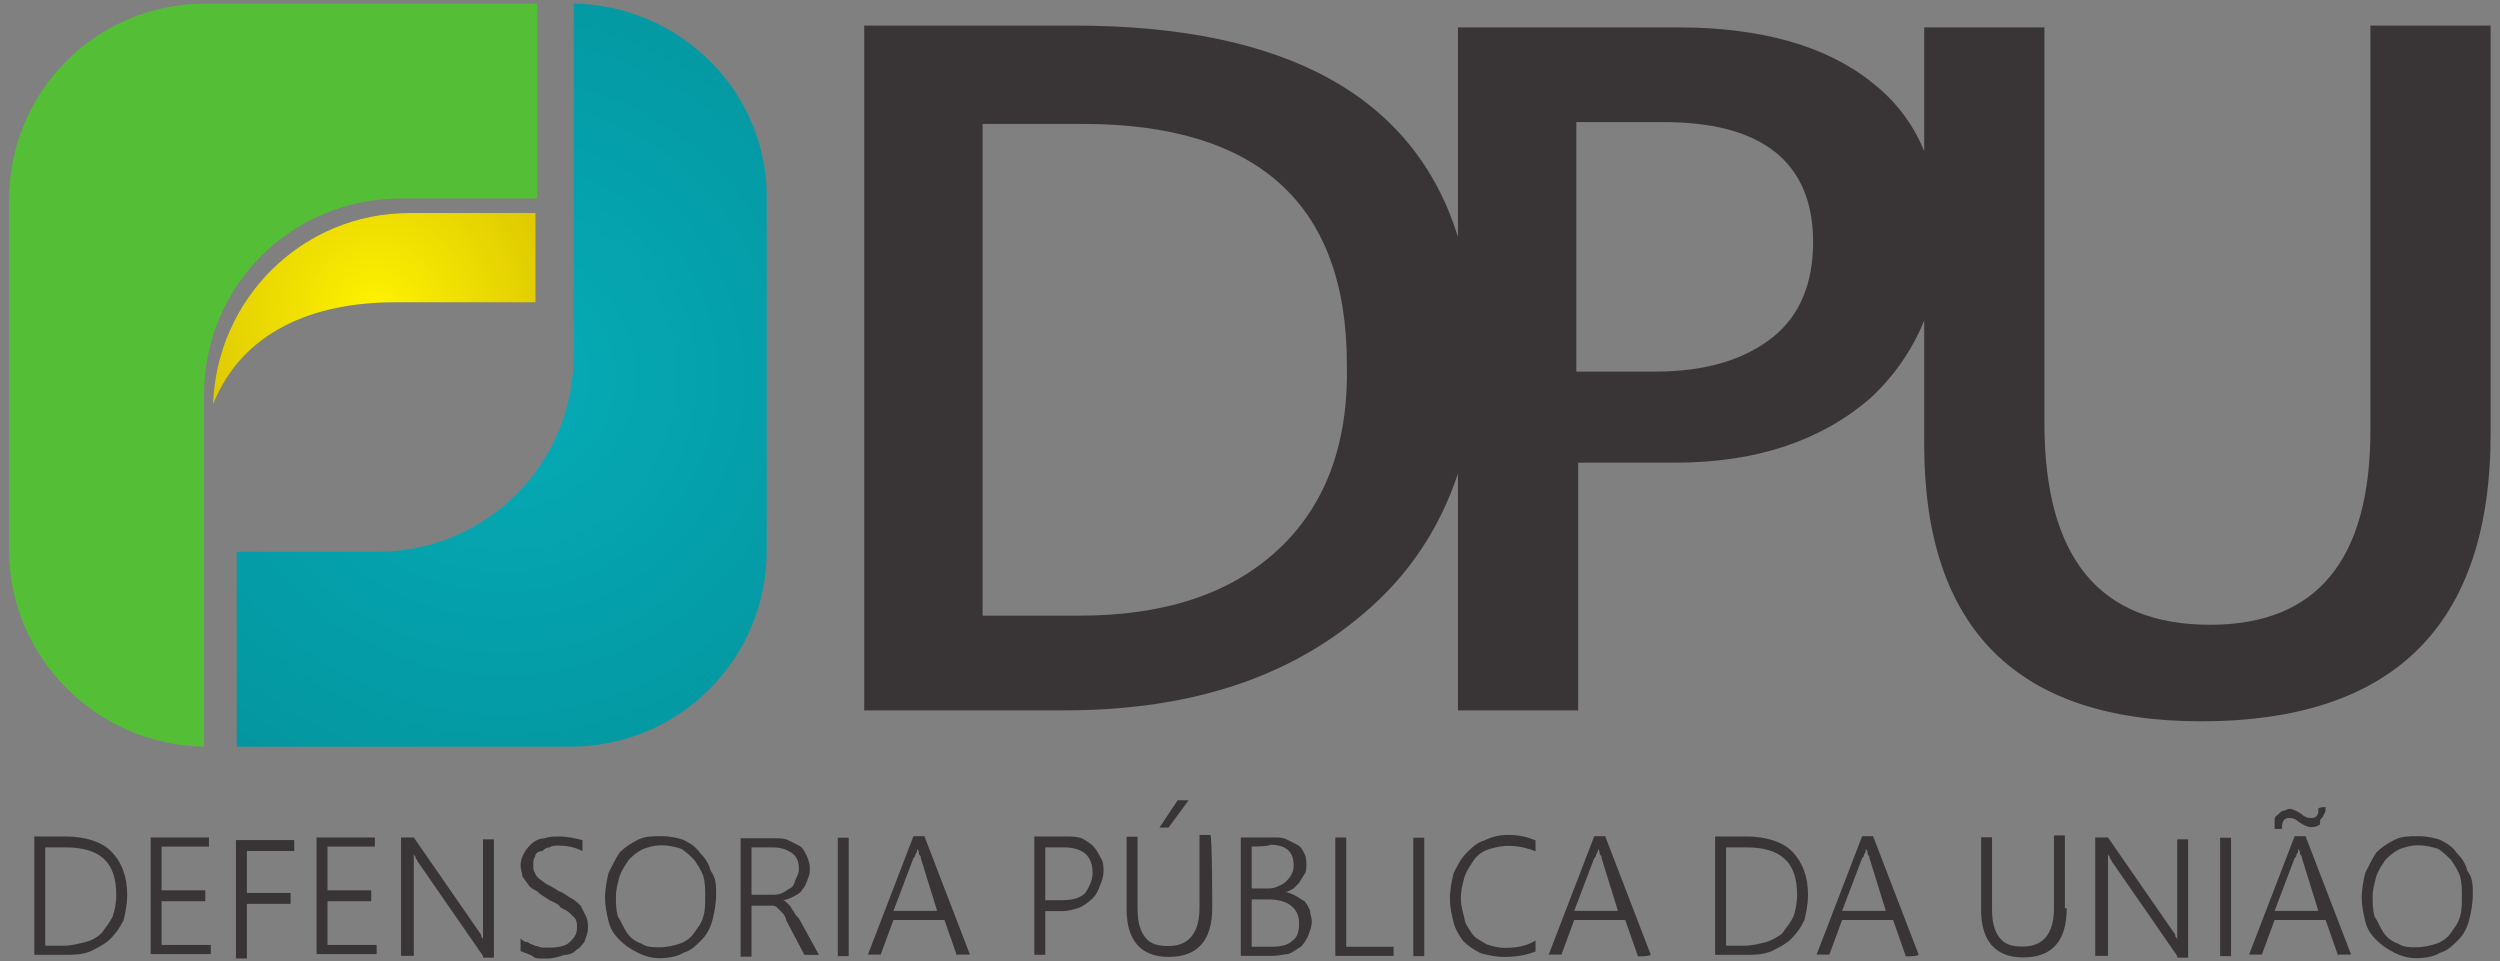 <?xml version="1.0" encoding="utf-8"?>
<!-- Generator: Adobe Illustrator 23.0.2, SVG Export Plug-In . SVG Version: 6.00 Build 0)  -->
<svg version="1.1"
	 id="svg2" inkscape:version="0.91 r13725" sodipodi:docname="instituicao-dpu.svg" xmlns:cc="http://creativecommons.org/ns#" xmlns:dc="http://purl.org/dc/elements/1.1/" xmlns:inkscape="http://www.inkscape.org/namespaces/inkscape" xmlns:rdf="http://www.w3.org/1999/02/22-rdf-syntax-ns#" xmlns:sodipodi="http://sodipodi.sourceforge.net/DTD/sodipodi-0.dtd" xmlns:svg="http://www.w3.org/2000/svg"
	 xmlns="http://www.w3.org/2000/svg" xmlns:xlink="http://www.w3.org/1999/xlink" x="0px" y="0px" viewBox="0 0 435 167.3"
	 style="enable-background:new 0 0 435 167.3;" xml:space="preserve">
<rect x="0" y="0" width="435" height="167.3" fill="#808080" stroke="none"/>
<style type="text/css">
	.st0{clip-path:url(#SVGID_2_);}
	.st1{fill-rule:evenodd;clip-rule:evenodd;fill:url(#path4192_1_);}
	.st2{clip-path:url(#SVGID_4_);}
	.st3{fill:#393536;}
	.st4{clip-path:url(#SVGID_6_);}
	.st5{fill-rule:evenodd;clip-rule:evenodd;fill:url(#path4314_1_);}
	.st6{clip-path:url(#SVGID_8_);}
	.st7{fill-rule:evenodd;clip-rule:evenodd;fill:url(#path4336_1_);}
</style>
<sodipodi:namedview  bordercolor="#666666" borderopacity="1" fit-margin-bottom="0" fit-margin-left="0" fit-margin-right="0" fit-margin-top="0" gridtolerance="10" guidetolerance="10" id="namedview46" inkscape:bbox-nodes="true" inkscape:bbox-paths="true" inkscape:current-layer="svg2" inkscape:cx="252.1942" inkscape:cy="-5.1092282" inkscape:pageopacity="0" inkscape:pageshadow="2" inkscape:snap-bbox="true" inkscape:snap-bbox-edge-midpoints="true" inkscape:snap-bbox-midpoints="true" inkscape:window-height="756" inkscape:window-maximized="0" inkscape:window-width="1280" inkscape:window-x="0" inkscape:window-y="0" inkscape:zoom="0.16" objecttolerance="10" pagecolor="#ffffff" showgrid="false">
	</sodipodi:namedview>
<g id="g4172" transform="matrix(3.169,0,0,-3.169,0,166.046)" inkscape:label="logo_dpu_aplicacao">
	<g id="g4174">
		<g>
			<defs>
				<path id="SVGID_1_" d="M31.5,52.2c0,0,0-0.1,0-0.1l0,0V32.9c0-6-4.8-10.8-10.8-10.8l0,0H13V11.4h18.3c6,0,10.8,4.8,10.8,10.8
					l0,0v19.2C42.2,47.3,37.4,52.1,31.5,52.2L31.5,52.2z"/>
			</defs>
			<clipPath id="SVGID_2_">
				<use xlink:href="#SVGID_1_"  style="overflow:visible;"/>
			</clipPath>
			<g id="g4176" class="st0">
				<g id="g4182">
					<g id="g4184">
						
							<radialGradient id="path4192_1_" cx="-13.573" cy="-94.619" r="1" gradientTransform="matrix(110.641 0 0 -110.641 1529.324 -10436.957)" gradientUnits="userSpaceOnUse">
							<stop  offset="0" style="stop-color:#05ACB7"/>
							<stop  offset="1" style="stop-color:#004B50"/>
						</radialGradient>
						<path id="path4192" inkscape:connector-curvature="0" class="st1" d="M31.5,52.2c0,0,0-0.1,0-0.1l0,0V32.9
							c0-6-4.8-10.8-10.8-10.8l0,0H13V11.4h18.3c6,0,10.8,4.8,10.8,10.8l0,0v19.2C42.2,47.3,37.4,52.1,31.5,52.2L31.5,52.2z"/>
					</g>
				</g>
			</g>
		</g>
	</g>
	<g id="g4194">
		<g>
			<defs>
				<rect id="SVGID_3_" x="-147.3" y="-57" width="431.8" height="166"/>
			</defs>
			<clipPath id="SVGID_4_">
				<use xlink:href="#SVGID_3_"  style="overflow:visible;"/>
			</clipPath>
			<g id="g4196" class="st2">
				<g id="g4202" transform="translate(96.852,34.093)">
					<path id="path4204" inkscape:connector-curvature="0" class="st3" d="M0.5-0.2C-1-1.4-3.1-2.1-6-2.1h-4.3v13.7h4.8
						c5.4,0,8.2-2.2,8.2-6.6C2.7,2.8,2,1,0.5-0.2 M-26.7-11.9c-2.6-2.4-6.2-3.6-10.9-3.6h-5.3v27h5.5c9.6,0,14.5-4.4,14.5-13.2
						C-22.8-6.1-24.1-9.5-26.7-11.9 M33.3,16.8V-5.3c0-7.1-2.9-10.7-8.8-10.7c-6.1,0-9.1,3.7-9.1,11.1v21.7H8.8V10
						c-0.6,1.5-1.6,2.8-2.9,3.8c-2.5,2-6.1,3-10.6,3h-12.1V5.3c-2.4,7.7-9.4,11.6-21.1,11.6h-11.5v-37.6h11c6.9,0,12.3,1.8,16.4,5.3
						c2.5,2.1,4.2,4.7,5.2,7.7v-13h6.6v13.6h5.3c4.5,0,8,1.2,10.7,3.5C7.1-2.4,8.1-1,8.8,0.7v-6.8c0-10.1,5.1-15.2,15.2-15.2
						c10.6,0,15.9,5.3,15.9,15.8v22.4H33.3z"/>
				</g>
				<g id="g4206" transform="translate(1.984,6.07)">
					<path id="path4208" inkscape:connector-curvature="0" class="st3" d="M0.5-0.2v-5.4h1c0.4,0,0.8,0.1,1.2,0.2
						c0.4,0.1,0.7,0.3,0.9,0.5C3.8-4.6,4-4.4,4.2-4c0.1,0.3,0.2,0.7,0.2,1.2c0,1.8-0.9,2.6-2.8,2.6H0.5z M-0.1-6.1v6.5h1.7
						c1.1,0,2-0.3,2.5-0.8C4.7-1,5-1.8,5-2.8c0-0.5-0.1-1-0.2-1.4C4.6-4.6,4.4-4.9,4.1-5.2C3.8-5.5,3.4-5.7,3-5.9
						C2.5-6.1,2.1-6.1,1.5-6.1H-0.1z"/>
				</g>
				<g id="g4210" transform="translate(7.773,0.113)">
					<path id="path4212" inkscape:connector-curvature="0" class="st3" d="M0.5-0.2v6.5h3.2V5.8H1.1V3.4h2.4V2.8H1.1V0.4h2.7v-0.5
						H0.5z"/>
				</g>
				<g id="g4214" transform="translate(13.055,6.07)">
					<path id="path4216" inkscape:connector-curvature="0" class="st3" d="M0.5-0.2v-2.5h2.4v-0.6H0.5v-3h-0.6v6.5h3.2v-0.6H0.5z"/>
				</g>
				<g id="g4218" transform="translate(16.882,0.113)">
					<path id="path4220" inkscape:connector-curvature="0" class="st3" d="M0.5-0.2v6.5h3.2V5.8H1.1V3.4h2.4V2.8H1.1V0.4h2.7v-0.5
						H0.5z"/>
				</g>
				<g id="g4222" transform="translate(26.02,0.113)">
					<path id="path4224" inkscape:connector-curvature="0" class="st3" d="M0.5-0.2L-3.1,5c0,0.1-0.1,0.1-0.1,0.2
						c0,0.1-0.1,0.1-0.1,0.2h0c0-0.1,0-0.1,0-0.2c0-0.1,0-0.2,0-0.4v-5H-4v6.5h0.7l3.6-5.2C0.3,1.1,0.4,1,0.4,0.9
						c0-0.1,0.1-0.1,0.1-0.2h0c0,0.1,0,0.2,0,0.3c0,0.1,0,0.3,0,0.4v4.8h0.6v-6.5H0.5z"/>
				</g>
				<g id="g4226" transform="translate(28.082,1.067)">
					<path id="path4228" inkscape:connector-curvature="0" class="st3" d="M0.5-0.2c0.1-0.1,0.2-0.2,0.4-0.2C1-0.5,1.1-0.5,1.3-0.6
						c0.1,0,0.3-0.1,0.4-0.1c0.1,0,0.3,0,0.4,0c0.5,0,0.9,0.1,1.1,0.3C3.4-0.2,3.6,0,3.6,0.4c0,0.2,0,0.3-0.1,0.5
						C3.4,1,3.3,1.1,3.2,1.2C3.1,1.3,2.9,1.4,2.7,1.5C2.6,1.7,2.3,1.8,2.1,1.9C1.8,2.1,1.6,2.2,1.4,2.4C1.2,2.5,1,2.6,0.9,2.8
						C0.8,2.9,0.7,3.1,0.6,3.2C0.6,3.4,0.5,3.6,0.5,3.8c0,0.3,0.1,0.5,0.2,0.7C0.8,4.7,1,4.9,1.1,5s0.4,0.3,0.7,0.3
						c0.3,0.1,0.5,0.1,0.8,0.1c0.5,0,0.9-0.1,1.3-0.2V4.6C3.5,4.8,3.1,4.9,2.6,4.9c-0.2,0-0.4,0-0.5-0.1c-0.2,0-0.3-0.1-0.4-0.2
						C1.4,4.6,1.3,4.4,1.3,4.3C1.2,4.2,1.2,4,1.2,3.8c0-0.2,0-0.3,0.1-0.4c0-0.1,0.1-0.2,0.2-0.3c0.1-0.1,0.3-0.2,0.4-0.3
						c0.2-0.1,0.4-0.2,0.7-0.4c0.3-0.1,0.5-0.3,0.7-0.4c0.2-0.1,0.4-0.3,0.5-0.4C3.9,1.4,4,1.2,4.1,1c0.1-0.2,0.1-0.4,0.1-0.6
						c0-0.3-0.1-0.5-0.2-0.8C3.9-0.5,3.8-0.7,3.6-0.8C3.4-1,3.2-1.1,2.9-1.1C2.6-1.2,2.3-1.3,2-1.3c-0.1,0-0.2,0-0.4,0
						c-0.1,0-0.3,0-0.4,0.1C1.1-1.1,1-1.1,0.8-1C0.7-1,0.6-0.9,0.5-0.9V-0.2z"/>
				</g>
				<g id="g4230" transform="translate(35.82,6.185)">
					<path id="path4232" inkscape:connector-curvature="0" class="st3" d="M0.5-0.2c-0.4,0-0.7-0.1-1-0.2C-0.9-0.6-1.1-0.8-1.3-1
						c-0.2-0.3-0.4-0.6-0.5-0.9C-1.9-2.3-2-2.6-2-3c0-0.4,0-0.7,0.1-1.1C-1.7-4.4-1.6-4.7-1.4-5c0.2-0.3,0.5-0.5,0.8-0.6
						C-0.3-5.8,0-5.8,0.4-5.8c0.4,0,0.8,0.1,1.1,0.2C1.8-5.5,2.1-5.3,2.3-5c0.2,0.3,0.4,0.5,0.5,0.9C2.9-3.8,2.9-3.4,2.9-3
						c0,0.4,0,0.7-0.1,1.1C2.7-1.6,2.5-1.3,2.3-1C2.1-0.8,1.9-0.6,1.6-0.4C1.3-0.3,0.9-0.2,0.5-0.2 M0.4-6.4C0-6.4-0.4-6.3-0.8-6.1
						c-0.4,0.2-0.7,0.4-1,0.7c-0.3,0.3-0.5,0.6-0.6,1C-2.5-4-2.6-3.5-2.6-3.1c0,0.5,0.1,1,0.2,1.4C-2.2-1.3-2-0.9-1.8-0.6
						c0.3,0.3,0.6,0.5,1,0.7c0.4,0.2,0.8,0.2,1.3,0.2c0.5,0,0.9-0.1,1.2-0.2c0.4-0.2,0.7-0.4,0.9-0.7c0.3-0.3,0.5-0.6,0.6-1
						C3.5-2,3.5-2.4,3.5-2.9c0-0.5-0.1-1-0.2-1.4C3.2-4.7,3-5.1,2.7-5.4c-0.3-0.3-0.6-0.6-1-0.7C1.4-6.3,0.9-6.4,0.4-6.4"/>
				</g>
				<g id="g4234" transform="translate(40.765,6.07)">
					<path id="path4236" inkscape:connector-curvature="0" class="st3" d="M0.5-0.2v-2.6h1.1c0.2,0,0.4,0,0.6,0.1
						c0.2,0.1,0.3,0.2,0.5,0.3C2.8-2.3,2.9-2.1,2.9-2C3-1.8,3.1-1.6,3.1-1.4c0,0.4-0.1,0.7-0.4,0.9C2.4-0.3,2.1-0.2,1.6-0.2H0.5z
						 M3.4-6.1l-1,1.9C2.4-4.1,2.3-3.9,2.2-3.8C2.1-3.7,2-3.6,1.9-3.5C1.8-3.4,1.7-3.4,1.6-3.4c-0.1,0-0.2,0-0.4,0H0.5v-2.8h-0.6
						v6.5h1.9c0.2,0,0.5,0,0.7-0.1c0.2-0.1,0.4-0.2,0.6-0.3c0.2-0.1,0.3-0.3,0.4-0.5c0.1-0.2,0.2-0.5,0.2-0.7c0-0.2,0-0.4-0.1-0.6
						C3.5-2.2,3.4-2.4,3.3-2.5C3.2-2.7,3-2.8,2.8-2.9C2.6-3,2.4-3.1,2.2-3.1v0c0.1,0,0.2-0.1,0.2-0.1c0.1-0.1,0.1-0.1,0.2-0.2
						c0.1-0.1,0.1-0.2,0.2-0.3C2.9-3.9,3-4,3.1-4.1l1.1-2C4.1-6.1,3.4-6.1,3.4-6.1z"/>
				</g>
				<path id="path4238" inkscape:connector-curvature="0" class="st3" d="M46.6-0.1H46v6.5h0.6C46.6,6.4,46.6-0.1,46.6-0.1z"/>
				<g id="g4240" transform="translate(50.056,5.484)">
					<path id="path4242" inkscape:connector-curvature="0" class="st3" d="M0.5-0.2c0,0.1,0,0.1-0.1,0.2c0,0.1,0,0.2-0.1,0.3h0
						c0-0.1,0-0.2-0.1-0.3c0-0.1,0-0.1-0.1-0.2l-1.1-2.9h2.4L0.5-0.2z M2.5-5.6L1.8-3.6H-1l-0.7-1.9h-0.7l2.5,6.5h0.6l2.5-6.5H2.5z"
						/>
				</g>
				<g id="g4244" transform="translate(56.892,6.07)">
					<path id="path4246" inkscape:connector-curvature="0" class="st3" d="M0.5-0.2v-2.9h0.9c0.6,0,1,0.1,1.3,0.4
						C2.9-2.4,3.1-2,3.1-1.6c0,0.9-0.5,1.4-1.6,1.4H0.5z M0.5-3.6v-2.5h-0.6v6.5h1.7c0.3,0,0.6,0,0.9-0.1C2.7,0.2,3,0,3.1-0.1
						c0.2-0.2,0.3-0.4,0.4-0.6C3.7-1,3.7-1.2,3.7-1.5c0-0.3-0.1-0.6-0.2-0.8C3.4-2.6,3.3-2.8,3.1-3C2.9-3.2,2.6-3.4,2.4-3.5
						c-0.3-0.1-0.6-0.2-1-0.2H0.5z"/>
				</g>
				<g id="g4248" transform="translate(63.66,7.155)">
					<path id="path4250" inkscape:connector-curvature="0" class="st3" d="M0.5-0.2H0l1,1.5h0.6L0.5-0.2z M2.9-4.6
						c0-1.8-0.8-2.7-2.4-2.7c-1.5,0-2.3,0.9-2.3,2.6v4h0.6v-3.9c0-0.7,0.1-1.2,0.4-1.6c0.3-0.4,0.7-0.5,1.3-0.5
						c1.1,0,1.7,0.7,1.7,2.1v4h0.6C2.9-0.7,2.9-4.6,2.9-4.6z"/>
				</g>
				<g id="g4252" transform="translate(68.228,3.215)">
					<path id="path4254" inkscape:connector-curvature="0" class="st3" d="M0.5-0.2v-2.6h1.1c0.5,0,0.9,0.1,1.1,0.3
						c0.3,0.2,0.4,0.5,0.4,1c0,0.8-0.6,1.3-1.7,1.3H0.5z M0.5,2.7V0.4h0.8c0.2,0,0.4,0,0.6,0.1c0.2,0.1,0.3,0.1,0.5,0.3
						c0.1,0.1,0.2,0.2,0.3,0.4c0.1,0.2,0.1,0.3,0.1,0.5c0,0.7-0.4,1.1-1.3,1.1C1.5,2.7,0.5,2.7,0.5,2.7z M-0.1-3.3v6.5h1.8
						c0.3,0,0.5,0,0.7-0.1C2.6,3,2.8,2.9,3,2.8c0.2-0.1,0.3-0.3,0.4-0.5c0.1-0.2,0.1-0.4,0.1-0.6c0-0.2,0-0.4-0.1-0.5
						C3.3,1,3.2,0.9,3.1,0.7C3,0.6,2.9,0.5,2.8,0.4C2.6,0.3,2.5,0.2,2.3,0.2v0c0.2,0,0.4-0.1,0.6-0.2c0.2-0.1,0.3-0.2,0.5-0.3
						c0.1-0.1,0.2-0.3,0.3-0.5C3.7-1,3.8-1.2,3.8-1.4c0-0.3-0.1-0.5-0.2-0.8C3.5-2.4,3.4-2.6,3.2-2.8C3-2.9,2.8-3.1,2.5-3.2
						C2.3-3.2,2-3.3,1.7-3.3C1.7-3.3-0.1-3.3-0.1-3.3z"/>
				</g>
				<g id="g4256" transform="translate(72.818,0.113)">
					<path id="path4258" inkscape:connector-curvature="0" class="st3" d="M0.5-0.2v6.5h0.6v-6h2.6l0-0.5H0.5z"/>
				</g>
				<path id="path4260" inkscape:connector-curvature="0" class="st3" d="M78.2-0.1h-0.6v6.5h0.6C78.2,6.4,78.2-0.1,78.2-0.1z"/>
				<g id="g4262" transform="translate(83.812,0.354)">
					<path id="path4264" inkscape:connector-curvature="0" class="st3" d="M0.5-0.2C0-0.4-0.6-0.5-1.2-0.5c-0.5,0-0.9,0.1-1.3,0.2
						c-0.4,0.2-0.7,0.4-1,0.7C-3.7,0.7-3.9,1-4,1.4c-0.1,0.4-0.2,0.8-0.2,1.3c0,0.5,0.1,1,0.2,1.4c0.2,0.4,0.4,0.8,0.7,1.1
						c0.3,0.3,0.6,0.6,1,0.7C-1.9,6.1-1.5,6.2-1,6.2c0.6,0,1-0.1,1.5-0.3l0-0.6C0,5.5-0.5,5.6-1,5.6c-0.4,0-0.8-0.1-1.1-0.2
						c-0.3-0.1-0.6-0.3-0.8-0.6c-0.2-0.3-0.4-0.6-0.5-0.9c-0.1-0.4-0.2-0.7-0.2-1.2c0-0.4,0.1-0.7,0.2-1.1C-3.4,1.4-3.2,1.1-3,0.8
						c0.2-0.3,0.5-0.4,0.8-0.6C-1.9,0.1-1.6,0-1.2,0C-0.5,0,0,0.1,0.5,0.4L0.5-0.2z"/>
				</g>
				<g id="g4266" transform="translate(87.436,5.484)">
					<path id="path4268" inkscape:connector-curvature="0" class="st3" d="M0.5-0.2c0,0.1,0,0.1-0.1,0.2c0,0.1,0,0.2-0.1,0.3h0
						c0-0.1,0-0.2-0.1-0.3c0-0.1,0-0.1-0.1-0.2l-1.1-2.9h2.4L0.5-0.2z M2.5-5.6L1.8-3.6H-1l-0.7-1.9h-0.7l2.5,6.5h0.6l2.5-6.5
						C3.2-5.6,2.5-5.6,2.5-5.6z"/>
				</g>
				<g id="g4270" transform="translate(94.273,6.07)">
					<path id="path4272" inkscape:connector-curvature="0" class="st3" d="M0.5-0.2v-5.4h1c0.4,0,0.8,0.1,1.2,0.2
						C3-5.3,3.4-5.1,3.6-4.9C3.8-4.6,4-4.4,4.2-4c0.1,0.3,0.2,0.7,0.2,1.2c0,1.8-0.9,2.6-2.8,2.6H0.5z M-0.1-6.1v6.5h1.7
						c1.1,0,2-0.3,2.5-0.8C4.7-1,5-1.8,5-2.8c0-0.5-0.1-1-0.2-1.4C4.6-4.6,4.4-4.9,4.1-5.2C3.8-5.5,3.4-5.7,3-5.9
						C2.5-6.1,2.1-6.1,1.5-6.1C1.5-6.1-0.1-6.1-0.1-6.1z"/>
				</g>
				<g id="g4274" transform="translate(102.145,5.484)">
					<path id="path4276" inkscape:connector-curvature="0" class="st3" d="M0.5-0.2c0,0.1,0,0.1-0.1,0.2c0,0.1,0,0.2-0.1,0.3h0
						c0-0.1,0-0.2-0.1-0.3c0-0.1,0-0.1-0.1-0.2l-1.1-2.9h2.4L0.5-0.2z M2.5-5.6L1.8-3.6H-1l-0.7-1.9h-0.7l2.5,6.5h0.6l2.5-6.5
						C3.2-5.6,2.5-5.6,2.5-5.6z"/>
				</g>
				<g id="g4278" transform="translate(112.977,2.727)">
					<path id="path4280" inkscape:connector-curvature="0" class="st3" d="M0.5-0.2c0-1.8-0.8-2.7-2.4-2.7c-1.5,0-2.3,0.9-2.3,2.6v4
						h0.6v-3.9c0-0.7,0.1-1.2,0.4-1.6c0.3-0.4,0.7-0.5,1.3-0.5c1.1,0,1.7,0.7,1.7,2.1v4l0.6,0V-0.2z"/>
				</g>
				<g id="g4282" transform="translate(119.043,0.113)">
					<path id="path4284" inkscape:connector-curvature="0" class="st3" d="M0.5-0.2L-3.1,5c0,0.1-0.1,0.1-0.1,0.2
						c0,0.1-0.1,0.1-0.1,0.2h0c0-0.1,0-0.1,0-0.2c0-0.1,0-0.2,0-0.4v-5H-4v6.5h0.7l3.6-5.2C0.3,1.1,0.4,1,0.4,0.9
						c0-0.1,0.1-0.1,0.1-0.2h0c0,0.1,0,0.2,0,0.3c0,0.1,0,0.3,0,0.4v4.8h0.6v-6.5H0.5z"/>
				</g>
				<path id="path4286" inkscape:connector-curvature="0" class="st3" d="M122.5-0.1h-0.6v6.5h0.6C122.5,6.4,122.5-0.1,122.5-0.1z"
					/>
				<g id="g4288" transform="translate(125.892,5.484)">
					<path id="path4290" inkscape:connector-curvature="0" class="st3" d="M0.5-0.2c0,0.1,0,0.1-0.1,0.2c0,0.1,0,0.2-0.1,0.3h0
						c0-0.1,0-0.2-0.1-0.3c0-0.1,0-0.1-0.1-0.2l-1.1-2.9h2.4L0.5-0.2z M1.8,2.6c0-0.2,0-0.3-0.1-0.4c0-0.1-0.1-0.2-0.2-0.3
						C1.5,1.7,1.5,1.6,1.4,1.6C1.3,1.5,1.1,1.5,1,1.5c-0.2,0-0.4,0.1-0.7,0.3C0.1,2-0.1,2-0.2,2c-0.3,0-0.4-0.2-0.4-0.6H-1
						C-1,1.6-1,1.7-1,1.9s0.1,0.2,0.2,0.3c0.1,0.1,0.2,0.2,0.3,0.2c0.1,0,0.2,0.1,0.3,0.1c0.2,0,0.4-0.1,0.7-0.3C0.7,2,0.9,2,1,2
						c0.1,0,0.2,0,0.3,0.1c0.1,0.1,0.1,0.2,0.1,0.4C1.4,2.6,1.8,2.6,1.8,2.6z M2.5-5.6L1.8-3.6H-1l-0.7-1.9h-0.7l2.5,6.5h0.6
						l2.5-6.5H2.5z"/>
				</g>
				<g id="g4292" transform="translate(132.275,6.185)">
					<path id="path4294" inkscape:connector-curvature="0" class="st3" d="M0.5-0.2c-0.4,0-0.7-0.1-1-0.2C-0.9-0.6-1.1-0.8-1.3-1
						c-0.2-0.3-0.4-0.6-0.5-0.9C-1.9-2.3-2-2.6-2-3c0-0.4,0-0.7,0.1-1.1C-1.7-4.4-1.6-4.7-1.4-5c0.2-0.3,0.5-0.5,0.8-0.6
						C-0.3-5.8,0-5.8,0.4-5.8c0.4,0,0.8,0.1,1.1,0.2C1.8-5.5,2.1-5.3,2.3-5c0.2,0.3,0.4,0.5,0.5,0.9C2.9-3.8,2.9-3.4,2.9-3
						c0,0.4,0,0.7-0.1,1.1C2.7-1.6,2.5-1.3,2.3-1C2.1-0.8,1.9-0.6,1.6-0.4C1.3-0.3,0.9-0.2,0.5-0.2 M0.4-6.4C0-6.4-0.4-6.3-0.8-6.1
						c-0.4,0.2-0.7,0.4-1,0.7c-0.3,0.3-0.5,0.6-0.6,1C-2.5-4-2.6-3.5-2.6-3.1c0,0.5,0.1,1,0.2,1.4C-2.2-1.3-2-0.9-1.8-0.6
						c0.3,0.3,0.6,0.5,1,0.7c0.4,0.2,0.8,0.2,1.3,0.2c0.5,0,0.9-0.1,1.2-0.2c0.4-0.2,0.7-0.4,0.9-0.7c0.3-0.3,0.5-0.6,0.6-1
						C3.5-2,3.5-2.4,3.5-2.9c0-0.5-0.1-1-0.2-1.4C3.2-4.7,3-5.1,2.7-5.4c-0.3-0.3-0.6-0.6-1-0.7C1.4-6.3,0.9-6.4,0.4-6.4"/>
				</g>
			</g>
		</g>
	</g>
	<g id="g4296">
		<g>
			<defs>
				<path id="SVGID_5_" d="M22.5,40.7c-5.9,0-10.6-4.7-10.8-10.5l0,0c1.6,4,5.5,5.6,10,5.6l0,0h7.7v4.9H22.5z"/>
			</defs>
			<clipPath id="SVGID_6_">
				<use xlink:href="#SVGID_5_"  style="overflow:visible;"/>
			</clipPath>
			<g id="g4298" class="st4">
				<g id="g4304">
					<g id="g4306">
						
							<radialGradient id="path4314_1_" cx="-13.277" cy="-92.645" r="1" gradientTransform="matrix(33.448 0 0 -33.448 464.706 -3063.348)" gradientUnits="userSpaceOnUse">
							<stop  offset="0" style="stop-color:#FFF200"/>
							<stop  offset="1" style="stop-color:#936C05"/>
						</radialGradient>
						<path id="path4314" inkscape:connector-curvature="0" class="st5" d="M22.5,40.7c-5.9,0-10.6-4.7-10.8-10.5l0,0
							c1.6,4,5.5,5.6,10,5.6l0,0h7.7v4.9H22.5z"/>
					</g>
				</g>
			</g>
		</g>
	</g>
	<g id="g4316">
		<g>
			<defs>
				<path id="SVGID_7_" d="M11.3,52.2c-6,0-10.8-4.8-10.8-10.8l0,0V22.2c0-5.9,4.8-10.7,10.7-10.8l0,0c0,0,0,0.1,0,0.1l0,0v19.2
					c0,6,4.8,10.8,10.8,10.8l0,0h7.5v10.7H11.3z"/>
			</defs>
			<clipPath id="SVGID_8_">
				<use xlink:href="#SVGID_7_"  style="overflow:visible;"/>
			</clipPath>
			<g id="g4318" class="st6">
				<g id="g4324">
					<g id="g4326">
						
							<radialGradient id="path4336_1_" cx="-13.032" cy="-95.015" r="1" gradientTransform="matrix(80.471 -86.119 -86.119 -80.472 -7124.792 -8725.988)" gradientUnits="userSpaceOnUse">
							<stop  offset="0" style="stop-color:#54BF36"/>
							<stop  offset="0.51" style="stop-color:#54BF36"/>
							<stop  offset="1" style="stop-color:#090D02"/>
						</radialGradient>
						<path id="path4336" inkscape:connector-curvature="0" class="st7" d="M11.3,52.2c-6,0-10.8-4.8-10.8-10.8l0,0V22.2
							c0-5.9,4.8-10.7,10.7-10.8l0,0c0,0,0,0.1,0,0.1l0,0v19.2c0,6,4.8,10.8,10.8,10.8l0,0h7.5v10.7H11.3z"/>
					</g>
				</g>
			</g>
		</g>
	</g>
</g>
</svg>

